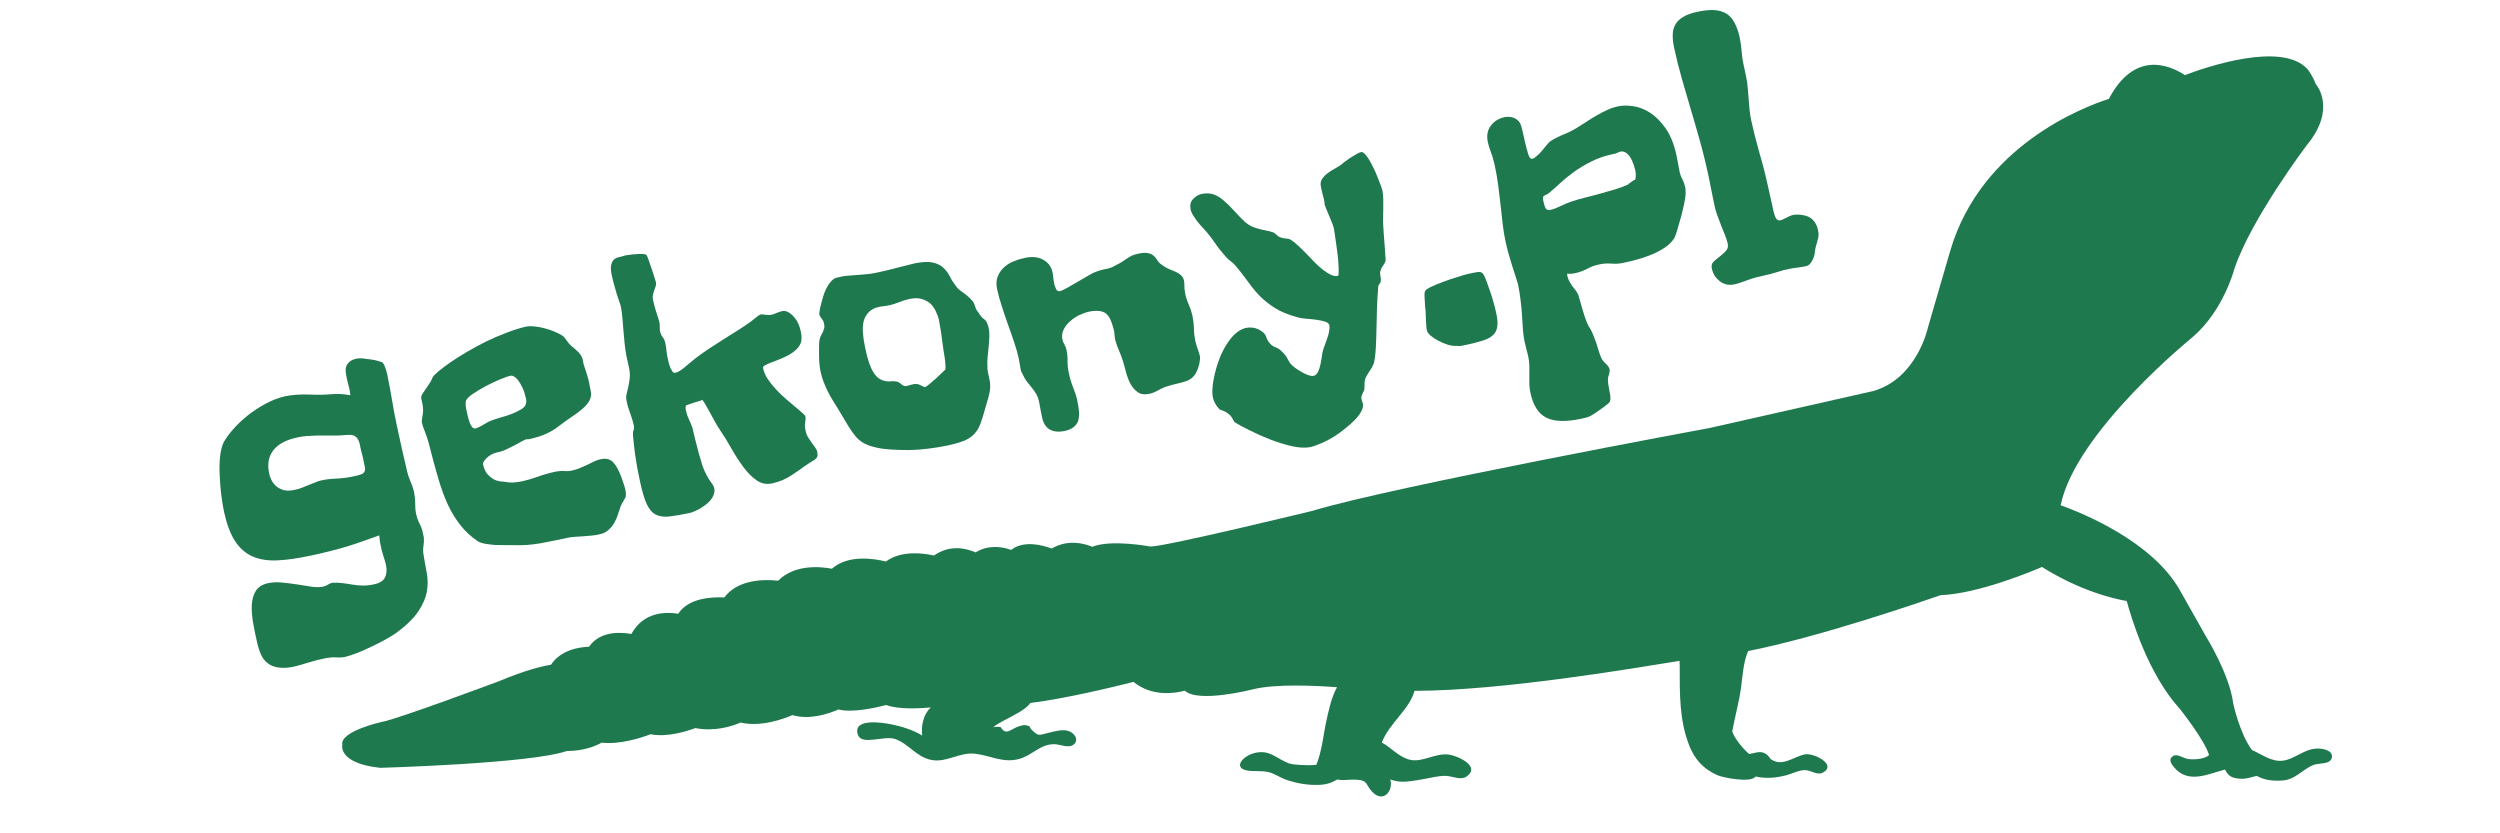<?xml version="1.0" encoding="UTF-8"?> <svg xmlns="http://www.w3.org/2000/svg" xmlns:xlink="http://www.w3.org/1999/xlink" width="300" zoomAndPan="magnify" viewBox="0 0 224.88 75" height="100" preserveAspectRatio="xMidYMid meet" version="1.0"><defs><g></g><clipPath id="dc26544d7d"><path d="M 149 0.02 L 165 0.02 L 165 26 L 149 26 Z M 149 0.02 " clip-rule="nonzero"></path></clipPath><clipPath id="b797e1872d"><path d="M 30.27 5 L 210 5 L 210 72 L 30.27 72 Z M 30.27 5 " clip-rule="nonzero"></path></clipPath></defs><g fill="#1f794e" fill-opacity="1"><g transform="translate(21.43, 54.714)"><g><path d="M 16.656 -6.328 C 16.676 -6.098 16.664 -5.852 16.625 -5.594 C 16.582 -5.332 16.582 -5.07 16.625 -4.812 C 16.719 -4.238 16.816 -3.676 16.922 -3.125 C 17.023 -2.57 17.023 -2.008 16.922 -1.438 C 16.816 -0.875 16.562 -0.289 16.156 0.312 C 15.758 0.914 15.098 1.562 14.172 2.25 C 13.898 2.438 13.566 2.641 13.172 2.859 C 12.773 3.078 12.363 3.285 11.938 3.484 C 11.52 3.691 11.098 3.879 10.672 4.047 C 10.254 4.211 9.867 4.336 9.516 4.422 C 9.285 4.461 9.023 4.473 8.734 4.453 C 8.441 4.43 8.098 4.461 7.703 4.547 C 7.242 4.641 6.773 4.758 6.297 4.906 C 5.816 5.062 5.352 5.191 4.906 5.297 C 4.383 5.398 3.93 5.422 3.547 5.359 C 3.172 5.305 2.852 5.176 2.594 4.969 C 2.332 4.77 2.129 4.5 1.984 4.156 C 1.836 3.82 1.719 3.438 1.625 3 C 1.5 2.445 1.383 1.879 1.281 1.297 C 1.188 0.723 1.148 0.195 1.172 -0.281 C 1.203 -0.77 1.32 -1.188 1.531 -1.531 C 1.75 -1.883 2.125 -2.117 2.656 -2.234 C 3.039 -2.316 3.461 -2.332 3.922 -2.281 C 4.391 -2.238 4.848 -2.18 5.297 -2.109 C 5.754 -2.035 6.18 -1.969 6.578 -1.906 C 6.973 -1.852 7.312 -1.859 7.594 -1.922 C 7.75 -1.953 7.891 -2.008 8.016 -2.094 C 8.141 -2.176 8.273 -2.234 8.422 -2.266 C 8.723 -2.285 9.016 -2.273 9.297 -2.234 C 9.586 -2.203 9.879 -2.16 10.172 -2.109 C 10.473 -2.055 10.785 -2.023 11.109 -2.016 C 11.43 -2.004 11.785 -2.039 12.172 -2.125 C 12.672 -2.227 13 -2.43 13.156 -2.734 C 13.312 -3.047 13.344 -3.422 13.25 -3.859 C 13.188 -4.129 13.102 -4.414 13 -4.719 C 12.906 -5.02 12.82 -5.352 12.75 -5.719 C 12.719 -5.852 12.695 -5.984 12.688 -6.109 C 12.676 -6.234 12.66 -6.375 12.641 -6.531 C 12.234 -6.383 11.797 -6.227 11.328 -6.062 C 10.867 -5.895 10.375 -5.727 9.844 -5.562 C 9.32 -5.406 8.773 -5.254 8.203 -5.109 C 7.629 -4.961 7.066 -4.832 6.516 -4.719 C 5.359 -4.469 4.348 -4.32 3.484 -4.281 C 2.617 -4.238 1.863 -4.359 1.219 -4.641 C 0.582 -4.93 0.062 -5.395 -0.344 -6.031 C -0.758 -6.664 -1.086 -7.539 -1.328 -8.656 C -1.422 -9.102 -1.504 -9.613 -1.578 -10.188 C -1.648 -10.77 -1.695 -11.352 -1.719 -11.938 C -1.75 -12.52 -1.738 -13.066 -1.688 -13.578 C -1.633 -14.086 -1.535 -14.508 -1.391 -14.844 C -1.211 -15.188 -0.938 -15.578 -0.562 -16.016 C -0.188 -16.453 0.25 -16.875 0.75 -17.281 C 1.258 -17.688 1.812 -18.051 2.406 -18.375 C 3 -18.695 3.602 -18.926 4.219 -19.062 C 4.539 -19.125 4.875 -19.164 5.219 -19.188 C 5.57 -19.219 5.977 -19.223 6.438 -19.203 C 7.094 -19.172 7.711 -19.18 8.297 -19.234 C 8.879 -19.285 9.461 -19.254 10.047 -19.141 C 10.023 -19.242 10.008 -19.336 10 -19.422 C 10 -19.516 9.984 -19.613 9.953 -19.719 C 9.922 -19.863 9.883 -20.008 9.844 -20.156 C 9.801 -20.301 9.766 -20.445 9.734 -20.594 C 9.68 -20.832 9.645 -21.051 9.625 -21.25 C 9.602 -21.445 9.625 -21.625 9.688 -21.781 C 9.758 -21.938 9.863 -22.07 10 -22.188 C 10.145 -22.301 10.352 -22.383 10.625 -22.438 C 10.758 -22.469 10.945 -22.473 11.188 -22.453 C 11.426 -22.43 11.664 -22.398 11.906 -22.359 C 12.156 -22.328 12.375 -22.281 12.562 -22.219 C 12.758 -22.164 12.875 -22.129 12.906 -22.109 C 13.008 -22.023 13.094 -21.891 13.156 -21.703 C 13.227 -21.523 13.289 -21.32 13.344 -21.094 C 13.52 -20.25 13.672 -19.441 13.797 -18.672 C 13.922 -17.91 14.066 -17.145 14.234 -16.375 C 14.379 -15.688 14.523 -15.016 14.672 -14.359 C 14.828 -13.703 14.977 -13.051 15.125 -12.406 C 15.195 -12.07 15.301 -11.742 15.438 -11.422 C 15.582 -11.109 15.691 -10.789 15.766 -10.469 C 15.836 -10.133 15.875 -9.789 15.875 -9.438 C 15.875 -9.082 15.898 -8.77 15.953 -8.5 C 16.023 -8.164 16.133 -7.852 16.281 -7.562 C 16.438 -7.27 16.539 -6.953 16.594 -6.609 Z M 10.875 -14.797 C 10.801 -15.066 10.703 -15.254 10.578 -15.359 C 10.461 -15.473 10.328 -15.539 10.172 -15.562 C 10.023 -15.582 9.844 -15.582 9.625 -15.562 C 9.406 -15.539 9.148 -15.523 8.859 -15.516 C 8.586 -15.516 8.289 -15.516 7.969 -15.516 C 7.656 -15.523 7.336 -15.523 7.016 -15.516 C 6.703 -15.504 6.395 -15.488 6.094 -15.469 C 5.801 -15.445 5.523 -15.406 5.266 -15.344 C 4.266 -15.133 3.547 -14.75 3.109 -14.188 C 2.68 -13.633 2.555 -12.941 2.734 -12.109 C 2.766 -11.93 2.832 -11.734 2.938 -11.516 C 3.039 -11.305 3.18 -11.125 3.359 -10.969 C 3.535 -10.812 3.758 -10.691 4.031 -10.609 C 4.312 -10.535 4.641 -10.539 5.016 -10.625 C 5.223 -10.664 5.441 -10.727 5.672 -10.812 C 5.898 -10.906 6.117 -10.992 6.328 -11.078 C 6.547 -11.16 6.742 -11.238 6.922 -11.312 C 7.109 -11.395 7.266 -11.445 7.391 -11.469 C 7.785 -11.562 8.238 -11.617 8.75 -11.641 C 9.258 -11.66 9.738 -11.719 10.188 -11.812 C 10.562 -11.883 10.832 -11.953 11 -12.016 C 11.176 -12.086 11.285 -12.18 11.328 -12.297 C 11.379 -12.41 11.379 -12.566 11.328 -12.766 C 11.285 -12.973 11.227 -13.25 11.156 -13.594 C 11.094 -13.875 11.031 -14.125 10.969 -14.344 C 10.914 -14.57 10.883 -14.723 10.875 -14.797 Z M 10.875 -14.797 "></path></g></g></g><g fill="#1f794e" fill-opacity="1"><g transform="translate(39.912, 50.751)"><g><path d="M 15.938 -7.844 C 16.008 -7.613 16.082 -7.398 16.156 -7.203 C 16.227 -7.016 16.281 -6.836 16.312 -6.672 C 16.352 -6.484 16.367 -6.336 16.359 -6.234 C 16.359 -6.129 16.344 -6.039 16.312 -5.969 C 16.281 -5.895 16.227 -5.801 16.156 -5.688 C 16.082 -5.582 16 -5.43 15.906 -5.234 C 15.82 -4.992 15.734 -4.734 15.641 -4.453 C 15.555 -4.18 15.445 -3.926 15.312 -3.688 C 15.176 -3.457 15 -3.242 14.781 -3.047 C 14.562 -2.848 14.285 -2.719 13.953 -2.656 C 13.734 -2.602 13.5 -2.566 13.25 -2.547 C 13.008 -2.523 12.766 -2.504 12.516 -2.484 C 12.266 -2.473 12.02 -2.457 11.781 -2.438 C 11.551 -2.426 11.344 -2.398 11.156 -2.359 C 10.344 -2.18 9.52 -2.016 8.688 -1.859 C 7.852 -1.711 7.051 -1.656 6.281 -1.688 C 6.008 -1.695 5.734 -1.695 5.453 -1.688 C 5.172 -1.688 4.891 -1.691 4.609 -1.703 C 4.328 -1.723 4.051 -1.754 3.781 -1.797 C 3.508 -1.836 3.27 -1.91 3.062 -2.016 C 2.457 -2.422 1.941 -2.891 1.516 -3.422 C 1.086 -3.953 0.703 -4.57 0.359 -5.281 C 0.023 -6 -0.27 -6.805 -0.531 -7.703 C -0.801 -8.609 -1.078 -9.629 -1.359 -10.766 C -1.461 -11.16 -1.582 -11.531 -1.719 -11.875 C -1.863 -12.227 -1.957 -12.504 -2 -12.703 C -2.02 -12.805 -2.008 -12.969 -1.969 -13.188 C -1.926 -13.406 -1.898 -13.602 -1.891 -13.781 C -1.891 -14.051 -1.922 -14.312 -1.984 -14.562 C -2.055 -14.82 -2.082 -14.977 -2.062 -15.031 C -2.051 -15.125 -2 -15.238 -1.906 -15.375 C -1.812 -15.52 -1.711 -15.664 -1.609 -15.812 C -1.504 -15.969 -1.395 -16.129 -1.281 -16.297 C -1.176 -16.473 -1.098 -16.629 -1.047 -16.766 C -0.984 -16.898 -0.805 -17.086 -0.516 -17.328 C -0.223 -17.566 0.133 -17.836 0.562 -18.141 C 1 -18.441 1.492 -18.754 2.047 -19.078 C 2.609 -19.41 3.188 -19.723 3.781 -20.016 C 4.375 -20.305 4.977 -20.566 5.594 -20.797 C 6.207 -21.035 6.781 -21.219 7.312 -21.344 C 7.539 -21.395 7.801 -21.406 8.094 -21.375 C 8.383 -21.352 8.68 -21.301 8.984 -21.219 C 9.297 -21.145 9.598 -21.047 9.891 -20.922 C 10.18 -20.805 10.43 -20.68 10.641 -20.547 C 10.754 -20.473 10.875 -20.336 11 -20.141 C 11.133 -19.941 11.27 -19.781 11.406 -19.656 C 11.738 -19.383 11.973 -19.176 12.109 -19.031 C 12.242 -18.883 12.336 -18.75 12.391 -18.625 C 12.453 -18.508 12.488 -18.375 12.5 -18.219 C 12.52 -18.062 12.586 -17.828 12.703 -17.516 C 12.773 -17.273 12.836 -17.078 12.891 -16.922 C 12.941 -16.766 12.984 -16.613 13.016 -16.469 C 13.047 -16.32 13.07 -16.188 13.094 -16.062 C 13.125 -15.938 13.156 -15.785 13.188 -15.609 C 13.258 -15.273 13.227 -14.984 13.094 -14.734 C 12.969 -14.484 12.77 -14.238 12.5 -14 C 12.227 -13.758 11.895 -13.508 11.5 -13.25 C 11.113 -12.988 10.695 -12.688 10.25 -12.344 C 9.883 -12.062 9.473 -11.828 9.016 -11.641 C 8.566 -11.461 8.141 -11.332 7.734 -11.25 C 7.68 -11.238 7.633 -11.227 7.594 -11.219 C 7.562 -11.219 7.516 -11.219 7.453 -11.219 C 7.367 -11.219 7.234 -11.164 7.047 -11.062 C 6.859 -10.957 6.641 -10.836 6.391 -10.703 C 6.148 -10.578 5.891 -10.445 5.609 -10.312 C 5.328 -10.176 5.039 -10.082 4.75 -10.031 C 4.57 -9.988 4.406 -9.926 4.25 -9.844 C 4.094 -9.758 3.953 -9.656 3.828 -9.531 C 3.711 -9.414 3.625 -9.305 3.562 -9.203 C 3.508 -9.109 3.488 -9.031 3.5 -8.969 C 3.594 -8.551 3.738 -8.238 3.938 -8.031 C 4.145 -7.82 4.344 -7.672 4.531 -7.578 C 4.789 -7.461 5.051 -7.406 5.312 -7.406 C 5.645 -7.344 5.945 -7.316 6.219 -7.328 C 6.5 -7.348 6.773 -7.383 7.047 -7.438 C 7.492 -7.539 7.953 -7.676 8.422 -7.844 C 8.891 -8.02 9.441 -8.176 10.078 -8.312 C 10.359 -8.363 10.609 -8.379 10.828 -8.359 C 11.055 -8.336 11.285 -8.352 11.516 -8.406 C 11.766 -8.457 12.008 -8.535 12.25 -8.641 C 12.488 -8.742 12.711 -8.844 12.922 -8.938 C 13.129 -9.039 13.332 -9.141 13.531 -9.234 C 13.727 -9.328 13.914 -9.391 14.094 -9.422 C 14.551 -9.523 14.914 -9.441 15.188 -9.172 C 15.457 -8.898 15.707 -8.457 15.938 -7.844 Z M 7.375 -14.484 C 7.395 -14.547 7.398 -14.613 7.391 -14.688 C 7.391 -14.77 7.379 -14.844 7.359 -14.906 C 7.285 -15.258 7.188 -15.566 7.062 -15.828 C 6.945 -16.086 6.82 -16.305 6.688 -16.484 C 6.562 -16.66 6.43 -16.785 6.297 -16.859 C 6.172 -16.93 6.07 -16.957 6 -16.938 C 5.77 -16.895 5.438 -16.781 5 -16.594 C 4.57 -16.414 4.145 -16.211 3.719 -15.984 C 3.289 -15.754 2.91 -15.523 2.578 -15.297 C 2.242 -15.066 2.047 -14.875 1.984 -14.719 C 1.941 -14.613 1.926 -14.469 1.938 -14.281 C 1.957 -14.094 1.992 -13.883 2.047 -13.656 C 2.148 -13.156 2.266 -12.773 2.391 -12.516 C 2.516 -12.266 2.656 -12.156 2.812 -12.188 C 2.926 -12.219 3.047 -12.266 3.172 -12.328 C 3.297 -12.391 3.41 -12.453 3.516 -12.516 C 3.629 -12.586 3.734 -12.648 3.828 -12.703 C 3.922 -12.754 4 -12.797 4.062 -12.828 C 4.301 -12.93 4.602 -13.035 4.969 -13.141 C 5.344 -13.242 5.703 -13.359 6.047 -13.484 C 6.398 -13.617 6.703 -13.766 6.953 -13.922 C 7.211 -14.078 7.352 -14.266 7.375 -14.484 Z M 7.375 -14.484 "></path></g></g></g><g fill="#1f794e" fill-opacity="1"><g transform="translate(57.268, 47.031)"><g><path d="M 14.766 -16.234 C 14.68 -15.984 14.539 -15.766 14.344 -15.578 C 14.145 -15.391 13.914 -15.223 13.656 -15.078 C 13.395 -14.941 13.125 -14.816 12.844 -14.703 C 12.562 -14.598 12.305 -14.5 12.078 -14.406 C 11.859 -14.32 11.676 -14.238 11.531 -14.156 C 11.395 -14.082 11.332 -14.004 11.344 -13.922 C 11.414 -13.578 11.555 -13.242 11.766 -12.922 C 11.984 -12.598 12.234 -12.285 12.516 -11.984 C 12.797 -11.68 13.086 -11.398 13.391 -11.141 C 13.691 -10.879 13.973 -10.641 14.234 -10.422 C 14.492 -10.211 14.707 -10.031 14.875 -9.875 C 15.051 -9.727 15.145 -9.617 15.156 -9.547 C 15.176 -9.461 15.18 -9.383 15.172 -9.312 C 15.172 -9.25 15.16 -9.164 15.141 -9.062 C 15.129 -8.957 15.117 -8.844 15.109 -8.719 C 15.109 -8.602 15.129 -8.461 15.172 -8.297 C 15.211 -8.066 15.285 -7.863 15.391 -7.688 C 15.504 -7.508 15.613 -7.344 15.719 -7.188 C 15.832 -7.039 15.938 -6.898 16.031 -6.766 C 16.133 -6.629 16.203 -6.484 16.234 -6.328 C 16.266 -6.148 16.258 -6.016 16.219 -5.922 C 16.188 -5.828 16.117 -5.742 16.016 -5.672 C 15.91 -5.598 15.785 -5.52 15.641 -5.438 C 15.504 -5.352 15.344 -5.25 15.156 -5.125 C 15.008 -5.02 14.82 -4.883 14.594 -4.719 C 14.375 -4.562 14.133 -4.398 13.875 -4.234 C 13.613 -4.066 13.336 -3.922 13.047 -3.797 C 12.754 -3.68 12.469 -3.594 12.188 -3.531 C 11.676 -3.414 11.211 -3.5 10.797 -3.781 C 10.379 -4.062 9.984 -4.453 9.609 -4.953 C 9.234 -5.453 8.875 -6.004 8.531 -6.609 C 8.188 -7.223 7.828 -7.805 7.453 -8.359 C 7.328 -8.547 7.18 -8.785 7.016 -9.078 C 6.859 -9.367 6.703 -9.656 6.547 -9.938 C 6.398 -10.219 6.258 -10.469 6.125 -10.688 C 6 -10.906 5.906 -11.031 5.844 -11.062 C 5.883 -11.039 5.828 -11.004 5.672 -10.953 C 5.523 -10.91 5.363 -10.863 5.188 -10.812 C 5.008 -10.758 4.844 -10.703 4.688 -10.641 C 4.531 -10.586 4.441 -10.555 4.422 -10.547 C 4.391 -10.492 4.375 -10.426 4.375 -10.344 C 4.375 -10.258 4.383 -10.172 4.406 -10.078 C 4.438 -9.941 4.477 -9.797 4.531 -9.641 C 4.594 -9.484 4.656 -9.332 4.719 -9.188 C 4.781 -9.051 4.836 -8.922 4.891 -8.797 C 4.941 -8.68 4.973 -8.598 4.984 -8.547 C 5.078 -8.16 5.172 -7.77 5.266 -7.375 C 5.359 -6.988 5.457 -6.609 5.562 -6.234 C 5.664 -5.867 5.77 -5.516 5.875 -5.172 C 5.988 -4.836 6.113 -4.547 6.25 -4.297 C 6.352 -4.078 6.488 -3.859 6.656 -3.641 C 6.82 -3.43 6.926 -3.234 6.969 -3.047 C 7 -2.766 6.938 -2.5 6.781 -2.25 C 6.633 -2.008 6.438 -1.797 6.188 -1.609 C 5.945 -1.422 5.691 -1.258 5.422 -1.125 C 5.148 -0.988 4.914 -0.898 4.719 -0.859 C 3.988 -0.703 3.383 -0.598 2.906 -0.547 C 2.426 -0.492 2.02 -0.551 1.688 -0.719 C 1.363 -0.883 1.094 -1.203 0.875 -1.672 C 0.656 -2.148 0.453 -2.836 0.266 -3.734 C 0.18 -4.117 0.102 -4.504 0.031 -4.891 C -0.039 -5.285 -0.102 -5.664 -0.156 -6.031 C -0.207 -6.406 -0.25 -6.742 -0.281 -7.047 C -0.312 -7.359 -0.336 -7.625 -0.359 -7.844 C -0.379 -8.039 -0.363 -8.191 -0.312 -8.297 C -0.258 -8.41 -0.25 -8.555 -0.281 -8.734 C -0.363 -9.098 -0.473 -9.461 -0.609 -9.828 C -0.754 -10.191 -0.859 -10.547 -0.922 -10.891 C -0.984 -11.141 -0.988 -11.363 -0.938 -11.562 C -0.883 -11.77 -0.832 -11.988 -0.781 -12.219 C -0.727 -12.445 -0.688 -12.703 -0.656 -12.984 C -0.625 -13.266 -0.645 -13.586 -0.719 -13.953 L -0.938 -14.938 C -1.008 -15.301 -1.066 -15.68 -1.109 -16.078 C -1.148 -16.484 -1.188 -16.883 -1.219 -17.281 C -1.258 -17.688 -1.289 -18.07 -1.312 -18.438 C -1.344 -18.801 -1.391 -19.133 -1.453 -19.438 C -1.473 -19.539 -1.52 -19.691 -1.594 -19.891 C -1.664 -20.098 -1.742 -20.332 -1.828 -20.594 C -1.91 -20.852 -1.988 -21.129 -2.062 -21.422 C -2.145 -21.711 -2.211 -21.984 -2.266 -22.234 C -2.359 -22.672 -2.375 -23 -2.312 -23.219 C -2.258 -23.445 -2.164 -23.609 -2.031 -23.703 C -1.895 -23.805 -1.734 -23.875 -1.547 -23.906 C -1.359 -23.945 -1.191 -23.992 -1.047 -24.047 C -0.984 -24.055 -0.863 -24.07 -0.688 -24.094 C -0.508 -24.125 -0.316 -24.145 -0.109 -24.156 C 0.086 -24.176 0.273 -24.18 0.453 -24.172 C 0.641 -24.172 0.773 -24.141 0.859 -24.078 C 0.898 -24.023 0.961 -23.879 1.047 -23.641 C 1.129 -23.41 1.219 -23.148 1.312 -22.859 C 1.414 -22.578 1.504 -22.305 1.578 -22.047 C 1.648 -21.797 1.695 -21.641 1.719 -21.578 C 1.727 -21.473 1.711 -21.359 1.672 -21.234 C 1.629 -21.117 1.586 -21.004 1.547 -20.891 C 1.504 -20.773 1.469 -20.641 1.438 -20.484 C 1.406 -20.328 1.41 -20.16 1.453 -19.984 C 1.516 -19.703 1.598 -19.391 1.703 -19.047 C 1.816 -18.711 1.922 -18.379 2.016 -18.047 C 2.047 -17.91 2.055 -17.766 2.047 -17.609 C 2.047 -17.461 2.055 -17.328 2.078 -17.203 C 2.129 -16.992 2.207 -16.82 2.312 -16.688 C 2.426 -16.551 2.504 -16.379 2.547 -16.172 C 2.609 -15.898 2.645 -15.66 2.656 -15.453 C 2.676 -15.254 2.707 -15.055 2.75 -14.859 C 2.781 -14.703 2.816 -14.535 2.859 -14.359 C 2.91 -14.191 2.961 -14.039 3.016 -13.906 C 3.078 -13.781 3.141 -13.672 3.203 -13.578 C 3.273 -13.492 3.359 -13.461 3.453 -13.484 C 3.598 -13.516 3.75 -13.582 3.906 -13.688 C 4.062 -13.789 4.219 -13.91 4.375 -14.047 C 4.539 -14.18 4.703 -14.316 4.859 -14.453 C 5.023 -14.586 5.164 -14.703 5.281 -14.797 C 5.719 -15.129 6.129 -15.422 6.516 -15.672 C 6.898 -15.922 7.281 -16.164 7.656 -16.406 C 8.039 -16.656 8.438 -16.906 8.844 -17.156 C 9.25 -17.406 9.691 -17.695 10.172 -18.031 C 10.348 -18.164 10.52 -18.301 10.688 -18.438 C 10.852 -18.582 10.988 -18.676 11.094 -18.719 C 11.219 -18.75 11.375 -18.742 11.562 -18.703 C 11.758 -18.672 11.941 -18.672 12.109 -18.703 C 12.266 -18.742 12.426 -18.801 12.594 -18.875 C 12.77 -18.945 12.926 -19 13.062 -19.031 C 13.25 -19.07 13.43 -19.039 13.609 -18.938 C 13.785 -18.844 13.953 -18.707 14.109 -18.531 C 14.273 -18.352 14.41 -18.145 14.516 -17.906 C 14.617 -17.676 14.691 -17.453 14.734 -17.234 C 14.828 -16.836 14.836 -16.504 14.766 -16.234 Z M 14.766 -16.234 "></path></g></g></g><g fill="#1f794e" fill-opacity="1"><g transform="translate(75.169, 43.193)"><g><path d="M 13.609 -14.109 C 13.629 -14.047 13.648 -13.988 13.672 -13.938 C 13.703 -13.883 13.723 -13.82 13.734 -13.75 C 13.797 -13.477 13.82 -13.191 13.812 -12.891 C 13.801 -12.598 13.781 -12.301 13.75 -12 C 13.719 -11.695 13.688 -11.391 13.656 -11.078 C 13.625 -10.766 13.617 -10.461 13.641 -10.172 C 13.629 -10.047 13.641 -9.91 13.672 -9.766 C 13.703 -9.617 13.734 -9.469 13.766 -9.312 C 13.805 -9.156 13.836 -9.004 13.859 -8.859 C 13.879 -8.711 13.891 -8.586 13.891 -8.484 C 13.891 -8.18 13.836 -7.836 13.734 -7.453 C 13.629 -7.066 13.523 -6.707 13.422 -6.375 C 13.285 -5.863 13.148 -5.43 13.016 -5.078 C 12.891 -4.723 12.711 -4.422 12.484 -4.172 C 12.266 -3.922 11.969 -3.711 11.594 -3.547 C 11.219 -3.391 10.695 -3.238 10.031 -3.094 C 9.469 -2.977 8.891 -2.883 8.297 -2.812 C 7.711 -2.738 7.133 -2.695 6.562 -2.688 C 6 -2.688 5.469 -2.703 4.969 -2.734 C 4.469 -2.766 4.035 -2.82 3.672 -2.906 C 3.242 -3 2.883 -3.117 2.594 -3.266 C 2.312 -3.41 2.055 -3.609 1.828 -3.859 C 1.609 -4.109 1.379 -4.426 1.141 -4.812 C 0.91 -5.195 0.625 -5.676 0.281 -6.25 C 0.102 -6.551 -0.07 -6.836 -0.25 -7.109 C -0.426 -7.391 -0.586 -7.676 -0.734 -7.969 C -0.879 -8.27 -1.008 -8.57 -1.125 -8.875 C -1.238 -9.176 -1.328 -9.488 -1.391 -9.812 C -1.43 -10.008 -1.461 -10.234 -1.484 -10.484 C -1.504 -10.742 -1.516 -11.004 -1.516 -11.266 C -1.523 -11.535 -1.523 -11.789 -1.516 -12.031 C -1.516 -12.27 -1.5 -12.469 -1.469 -12.625 C -1.438 -12.781 -1.391 -12.91 -1.328 -13.016 C -1.266 -13.129 -1.207 -13.238 -1.156 -13.344 C -1.113 -13.457 -1.078 -13.566 -1.047 -13.672 C -1.023 -13.773 -1.031 -13.898 -1.062 -14.047 C -1.082 -14.148 -1.109 -14.238 -1.141 -14.312 C -1.18 -14.383 -1.223 -14.445 -1.266 -14.5 C -1.316 -14.562 -1.363 -14.629 -1.406 -14.703 C -1.457 -14.773 -1.488 -14.859 -1.5 -14.953 C -1.5 -14.941 -1.488 -15.008 -1.469 -15.156 C -1.457 -15.312 -1.422 -15.5 -1.359 -15.719 C -1.305 -15.945 -1.238 -16.195 -1.156 -16.469 C -1.082 -16.738 -0.984 -16.992 -0.859 -17.234 C -0.742 -17.473 -0.602 -17.68 -0.438 -17.859 C -0.281 -18.047 -0.109 -18.16 0.078 -18.203 L 0.641 -18.328 C 0.797 -18.359 0.992 -18.379 1.234 -18.391 C 1.484 -18.41 1.75 -18.43 2.031 -18.453 C 2.32 -18.473 2.629 -18.5 2.953 -18.531 C 3.273 -18.57 3.586 -18.629 3.891 -18.703 C 4.43 -18.816 4.969 -18.945 5.5 -19.094 C 6.039 -19.238 6.562 -19.367 7.062 -19.484 C 7.77 -19.629 8.328 -19.656 8.734 -19.562 C 9.141 -19.469 9.457 -19.305 9.688 -19.078 C 9.926 -18.859 10.117 -18.598 10.266 -18.297 C 10.41 -18.004 10.582 -17.734 10.781 -17.484 C 10.914 -17.273 11.125 -17.078 11.406 -16.891 C 11.695 -16.703 11.973 -16.461 12.234 -16.172 C 12.367 -16.035 12.469 -15.848 12.531 -15.609 C 12.602 -15.379 12.711 -15.188 12.859 -15.031 C 12.992 -14.789 13.141 -14.613 13.297 -14.5 C 13.453 -14.395 13.555 -14.266 13.609 -14.109 Z M 9.594 -12.328 C 9.57 -12.555 9.531 -12.867 9.469 -13.266 C 9.406 -13.672 9.336 -14.066 9.266 -14.453 C 9.223 -14.629 9.145 -14.844 9.031 -15.094 C 8.926 -15.352 8.773 -15.586 8.578 -15.797 C 8.379 -16.004 8.113 -16.16 7.781 -16.266 C 7.457 -16.379 7.062 -16.383 6.594 -16.281 C 6.301 -16.219 6.004 -16.125 5.703 -16 C 5.398 -15.875 5.102 -15.781 4.812 -15.719 C 4.664 -15.688 4.516 -15.66 4.359 -15.641 C 4.211 -15.629 4.062 -15.609 3.906 -15.578 C 3.5 -15.492 3.18 -15.332 2.953 -15.094 C 2.734 -14.863 2.582 -14.594 2.5 -14.281 C 2.426 -13.969 2.406 -13.609 2.438 -13.203 C 2.469 -12.797 2.531 -12.379 2.625 -11.953 C 2.738 -11.379 2.859 -10.91 2.984 -10.547 C 3.109 -10.191 3.242 -9.898 3.391 -9.672 C 3.535 -9.441 3.691 -9.266 3.859 -9.141 C 4.035 -9.023 4.238 -8.941 4.469 -8.891 C 4.688 -8.859 4.852 -8.852 4.969 -8.875 C 5.082 -8.895 5.234 -8.891 5.422 -8.859 C 5.535 -8.848 5.625 -8.816 5.688 -8.766 C 5.758 -8.723 5.828 -8.672 5.891 -8.609 C 5.961 -8.555 6.035 -8.508 6.109 -8.469 C 6.191 -8.438 6.281 -8.43 6.375 -8.453 C 6.445 -8.473 6.535 -8.5 6.641 -8.531 C 6.742 -8.562 6.848 -8.586 6.953 -8.609 C 7.086 -8.641 7.211 -8.645 7.328 -8.625 C 7.441 -8.602 7.547 -8.566 7.641 -8.516 C 7.734 -8.473 7.812 -8.43 7.875 -8.391 C 7.945 -8.359 8.02 -8.352 8.094 -8.375 C 8.133 -8.395 8.242 -8.477 8.422 -8.625 C 8.598 -8.77 8.789 -8.938 9 -9.125 C 9.207 -9.32 9.395 -9.5 9.562 -9.656 C 9.727 -9.812 9.82 -9.898 9.844 -9.922 C 9.875 -10.023 9.879 -10.18 9.859 -10.391 C 9.848 -10.609 9.82 -10.836 9.781 -11.078 C 9.75 -11.316 9.711 -11.547 9.672 -11.766 C 9.641 -11.992 9.613 -12.18 9.594 -12.328 Z M 9.594 -12.328 "></path></g></g></g><g fill="#1f794e" fill-opacity="1"><g transform="translate(91.661, 39.658)"><g><path d="M 15.594 -11.266 C 15.676 -10.867 15.723 -10.469 15.734 -10.062 C 15.742 -9.664 15.789 -9.281 15.875 -8.906 C 15.926 -8.676 15.992 -8.453 16.078 -8.234 C 16.16 -8.016 16.227 -7.789 16.281 -7.562 C 16.289 -7.508 16.285 -7.398 16.266 -7.234 C 16.254 -7.078 16.219 -6.895 16.156 -6.688 C 16.102 -6.477 16.016 -6.266 15.891 -6.047 C 15.766 -5.836 15.609 -5.672 15.422 -5.547 C 15.285 -5.453 15.129 -5.379 14.953 -5.328 C 14.785 -5.273 14.598 -5.223 14.391 -5.172 C 14.18 -5.117 13.969 -5.066 13.75 -5.016 C 13.539 -4.961 13.332 -4.898 13.125 -4.828 C 12.844 -4.703 12.598 -4.582 12.391 -4.469 C 12.191 -4.352 11.973 -4.27 11.734 -4.219 C 11.316 -4.125 10.973 -4.164 10.703 -4.344 C 10.43 -4.531 10.207 -4.781 10.031 -5.094 C 9.863 -5.414 9.727 -5.766 9.625 -6.141 C 9.531 -6.516 9.438 -6.852 9.344 -7.156 C 9.219 -7.539 9.094 -7.875 8.969 -8.156 C 8.844 -8.445 8.742 -8.723 8.672 -8.984 C 8.629 -9.148 8.602 -9.305 8.594 -9.453 C 8.582 -9.598 8.566 -9.738 8.547 -9.875 C 8.473 -10.176 8.391 -10.453 8.297 -10.703 C 8.203 -10.961 8.078 -11.176 7.922 -11.344 C 7.773 -11.508 7.566 -11.613 7.297 -11.656 C 7.023 -11.707 6.691 -11.691 6.297 -11.609 C 6.004 -11.547 5.707 -11.441 5.406 -11.297 C 5.102 -11.148 4.828 -10.961 4.578 -10.734 C 4.328 -10.516 4.133 -10.266 4 -9.984 C 3.863 -9.703 3.832 -9.395 3.906 -9.062 C 3.938 -8.938 3.992 -8.801 4.078 -8.656 C 4.16 -8.52 4.223 -8.352 4.266 -8.156 C 4.336 -7.832 4.367 -7.488 4.359 -7.125 C 4.359 -6.758 4.395 -6.422 4.469 -6.109 C 4.57 -5.609 4.707 -5.156 4.875 -4.75 C 5.039 -4.344 5.156 -3.984 5.219 -3.672 C 5.312 -3.266 5.367 -2.906 5.391 -2.594 C 5.41 -2.281 5.383 -2.008 5.312 -1.781 C 5.238 -1.562 5.102 -1.375 4.906 -1.219 C 4.707 -1.062 4.441 -0.945 4.109 -0.875 C 3.566 -0.758 3.117 -0.801 2.766 -1 C 2.41 -1.195 2.176 -1.566 2.062 -2.109 C 2.02 -2.297 1.977 -2.5 1.938 -2.719 C 1.906 -2.945 1.863 -3.18 1.812 -3.422 C 1.75 -3.734 1.66 -3.988 1.547 -4.188 C 1.43 -4.383 1.301 -4.57 1.156 -4.75 C 1.02 -4.926 0.867 -5.113 0.703 -5.312 C 0.547 -5.52 0.391 -5.797 0.234 -6.141 C 0.211 -6.16 0.195 -6.191 0.188 -6.234 C 0.176 -6.285 0.16 -6.344 0.141 -6.406 C 0.117 -6.539 0.094 -6.691 0.062 -6.859 C 0.039 -7.023 0.008 -7.195 -0.031 -7.375 C -0.133 -7.852 -0.273 -8.352 -0.453 -8.875 C -0.629 -9.406 -0.816 -9.941 -1.016 -10.484 C -1.211 -11.035 -1.395 -11.578 -1.562 -12.109 C -1.738 -12.641 -1.879 -13.148 -1.984 -13.641 C -2.078 -14.078 -2.055 -14.457 -1.922 -14.781 C -1.797 -15.102 -1.602 -15.379 -1.344 -15.609 C -1.094 -15.836 -0.797 -16.02 -0.453 -16.156 C -0.109 -16.289 0.223 -16.391 0.547 -16.453 C 1.18 -16.586 1.723 -16.531 2.172 -16.281 C 2.617 -16.031 2.895 -15.66 3 -15.172 C 3.039 -15.004 3.066 -14.828 3.078 -14.641 C 3.098 -14.453 3.129 -14.258 3.172 -14.062 C 3.203 -13.945 3.254 -13.805 3.328 -13.641 C 3.41 -13.484 3.516 -13.422 3.641 -13.453 C 3.773 -13.473 3.984 -13.562 4.266 -13.719 C 4.555 -13.883 4.863 -14.062 5.188 -14.25 C 5.508 -14.438 5.805 -14.609 6.078 -14.766 C 6.348 -14.922 6.531 -15.023 6.625 -15.078 C 7.051 -15.266 7.43 -15.383 7.766 -15.438 C 8.098 -15.488 8.395 -15.598 8.656 -15.766 C 8.914 -15.891 9.117 -16 9.266 -16.094 C 9.422 -16.195 9.566 -16.297 9.703 -16.391 C 9.836 -16.484 9.977 -16.566 10.125 -16.641 C 10.281 -16.711 10.477 -16.773 10.719 -16.828 C 11.113 -16.91 11.41 -16.926 11.609 -16.875 C 11.816 -16.832 11.984 -16.754 12.109 -16.641 C 12.242 -16.523 12.352 -16.391 12.438 -16.234 C 12.531 -16.078 12.664 -15.941 12.844 -15.828 C 13.062 -15.66 13.281 -15.531 13.5 -15.438 C 13.719 -15.352 13.922 -15.27 14.109 -15.188 C 14.297 -15.102 14.453 -15 14.578 -14.875 C 14.711 -14.758 14.801 -14.594 14.844 -14.375 C 14.875 -14.219 14.883 -14.047 14.875 -13.859 C 14.875 -13.672 14.898 -13.453 14.953 -13.203 C 15.016 -12.898 15.117 -12.582 15.266 -12.25 C 15.41 -11.926 15.52 -11.598 15.594 -11.266 Z M 15.594 -11.266 "></path></g></g></g><g fill="#1f794e" fill-opacity="1"><g transform="translate(109.809, 35.767)"><g><path d="M 14.625 -15.438 C 14.633 -15.258 14.648 -15.004 14.672 -14.672 C 14.703 -14.336 14.727 -14 14.75 -13.656 C 14.77 -13.312 14.789 -13.008 14.812 -12.75 C 14.844 -12.488 14.848 -12.344 14.828 -12.312 C 14.805 -12.176 14.727 -12.02 14.594 -11.844 C 14.469 -11.676 14.383 -11.484 14.344 -11.266 C 14.332 -11.16 14.344 -11.035 14.375 -10.891 C 14.414 -10.742 14.422 -10.602 14.391 -10.469 C 14.391 -10.375 14.352 -10.285 14.281 -10.203 C 14.207 -10.129 14.172 -10.039 14.172 -9.938 C 14.129 -9.414 14.094 -8.828 14.062 -8.172 C 14.039 -7.516 14.023 -6.867 14.016 -6.234 C 14.004 -5.609 13.984 -5.008 13.953 -4.438 C 13.922 -3.875 13.863 -3.426 13.781 -3.094 C 13.738 -2.969 13.68 -2.844 13.609 -2.719 C 13.547 -2.594 13.469 -2.469 13.375 -2.344 C 13.289 -2.219 13.207 -2.082 13.125 -1.938 C 13.039 -1.801 12.988 -1.664 12.969 -1.531 C 12.945 -1.457 12.938 -1.344 12.938 -1.188 C 12.945 -1.031 12.941 -0.875 12.922 -0.719 C 12.891 -0.613 12.852 -0.523 12.812 -0.453 C 12.781 -0.379 12.75 -0.312 12.719 -0.25 C 12.695 -0.188 12.676 -0.117 12.656 -0.047 C 12.645 0.016 12.648 0.094 12.672 0.188 C 12.691 0.258 12.711 0.328 12.734 0.391 C 12.754 0.453 12.773 0.516 12.797 0.578 C 12.828 0.766 12.781 0.984 12.656 1.234 C 12.531 1.484 12.344 1.738 12.094 2 C 11.844 2.258 11.551 2.52 11.219 2.781 C 10.895 3.051 10.551 3.301 10.188 3.531 C 9.82 3.758 9.453 3.953 9.078 4.109 C 8.711 4.273 8.379 4.395 8.078 4.469 C 7.617 4.562 7.062 4.535 6.406 4.391 C 5.758 4.242 5.102 4.039 4.438 3.781 C 3.77 3.52 3.148 3.242 2.578 2.953 C 2.004 2.672 1.57 2.438 1.281 2.25 C 1.227 2.227 1.156 2.117 1.062 1.922 C 0.969 1.734 0.832 1.578 0.656 1.453 C 0.488 1.328 0.332 1.238 0.188 1.188 C 0.039 1.145 -0.066 1.098 -0.141 1.047 C -0.441 0.711 -0.629 0.375 -0.703 0.031 C -0.766 -0.227 -0.773 -0.555 -0.734 -0.953 C -0.703 -1.348 -0.629 -1.77 -0.516 -2.219 C -0.41 -2.664 -0.27 -3.109 -0.094 -3.547 C 0.082 -3.992 0.289 -4.406 0.531 -4.781 C 0.77 -5.164 1.035 -5.488 1.328 -5.75 C 1.617 -6.008 1.926 -6.176 2.25 -6.25 C 2.531 -6.312 2.812 -6.305 3.094 -6.234 C 3.375 -6.16 3.645 -6.004 3.906 -5.766 C 3.988 -5.68 4.062 -5.547 4.125 -5.359 C 4.188 -5.172 4.289 -5 4.438 -4.844 C 4.562 -4.695 4.734 -4.582 4.953 -4.5 C 5.172 -4.414 5.348 -4.297 5.484 -4.141 C 5.742 -3.91 5.93 -3.664 6.047 -3.406 C 6.172 -3.156 6.316 -2.961 6.484 -2.828 C 6.609 -2.723 6.754 -2.613 6.922 -2.5 C 7.098 -2.395 7.273 -2.289 7.453 -2.188 C 7.641 -2.094 7.816 -2.02 7.984 -1.969 C 8.148 -1.926 8.289 -1.922 8.406 -1.953 C 8.562 -2.016 8.68 -2.141 8.766 -2.328 C 8.859 -2.523 8.926 -2.738 8.969 -2.969 C 9.02 -3.195 9.062 -3.426 9.094 -3.656 C 9.125 -3.895 9.16 -4.094 9.203 -4.25 C 9.234 -4.352 9.285 -4.5 9.359 -4.688 C 9.43 -4.883 9.504 -5.094 9.578 -5.312 C 9.66 -5.531 9.719 -5.742 9.75 -5.953 C 9.789 -6.172 9.801 -6.348 9.781 -6.484 C 9.738 -6.641 9.613 -6.75 9.406 -6.812 C 9.195 -6.883 8.941 -6.941 8.641 -6.984 C 8.348 -7.023 8.039 -7.055 7.719 -7.078 C 7.395 -7.098 7.098 -7.148 6.828 -7.234 C 6.035 -7.453 5.383 -7.723 4.875 -8.047 C 4.363 -8.367 3.914 -8.723 3.531 -9.109 C 3.156 -9.492 2.801 -9.922 2.469 -10.391 C 2.133 -10.859 1.75 -11.352 1.312 -11.875 C 1.176 -12.031 1.023 -12.164 0.859 -12.281 C 0.691 -12.406 0.539 -12.551 0.406 -12.719 C 0.25 -12.906 0.109 -13.07 -0.016 -13.219 C -0.148 -13.375 -0.27 -13.531 -0.375 -13.688 C -0.488 -13.852 -0.613 -14.031 -0.75 -14.219 C -0.883 -14.406 -1.047 -14.613 -1.234 -14.844 C -1.348 -14.977 -1.477 -15.125 -1.625 -15.281 C -1.781 -15.438 -1.93 -15.609 -2.078 -15.797 C -2.223 -15.984 -2.352 -16.172 -2.469 -16.359 C -2.594 -16.547 -2.676 -16.738 -2.719 -16.938 C -2.789 -17.312 -2.719 -17.613 -2.5 -17.844 C -2.289 -18.082 -2.035 -18.238 -1.734 -18.312 C -1.316 -18.395 -0.945 -18.379 -0.625 -18.266 C -0.312 -18.148 -0.008 -17.961 0.281 -17.703 C 0.582 -17.453 0.883 -17.156 1.188 -16.812 C 1.488 -16.477 1.82 -16.133 2.188 -15.781 C 2.375 -15.625 2.562 -15.5 2.75 -15.406 C 2.945 -15.32 3.148 -15.25 3.359 -15.188 C 3.578 -15.125 3.801 -15.07 4.031 -15.031 C 4.258 -14.988 4.5 -14.926 4.75 -14.844 C 4.852 -14.781 4.957 -14.695 5.062 -14.594 C 5.164 -14.488 5.285 -14.422 5.422 -14.391 C 5.555 -14.336 5.711 -14.305 5.891 -14.297 C 6.066 -14.285 6.195 -14.254 6.281 -14.203 C 6.5 -14.066 6.727 -13.883 6.969 -13.656 C 7.207 -13.438 7.453 -13.195 7.703 -12.938 C 7.953 -12.676 8.203 -12.414 8.453 -12.156 C 8.711 -11.895 8.969 -11.664 9.219 -11.469 C 9.469 -11.281 9.703 -11.133 9.922 -11.031 C 10.148 -10.926 10.359 -10.895 10.547 -10.938 C 10.586 -10.957 10.609 -11.062 10.609 -11.25 C 10.617 -11.438 10.613 -11.664 10.594 -11.938 C 10.582 -12.207 10.555 -12.508 10.516 -12.844 C 10.473 -13.176 10.43 -13.492 10.391 -13.797 C 10.348 -14.109 10.305 -14.395 10.266 -14.656 C 10.223 -14.914 10.191 -15.113 10.172 -15.25 C 10.141 -15.375 10.082 -15.539 10 -15.75 C 9.914 -15.969 9.828 -16.18 9.734 -16.391 C 9.648 -16.609 9.566 -16.805 9.484 -16.984 C 9.41 -17.172 9.363 -17.301 9.344 -17.375 C 9.352 -17.438 9.348 -17.504 9.328 -17.578 C 9.316 -17.66 9.301 -17.75 9.281 -17.844 C 9.238 -18.031 9.188 -18.227 9.125 -18.438 C 9.07 -18.656 9.035 -18.828 9.016 -18.953 C 8.953 -19.223 8.984 -19.453 9.109 -19.641 C 9.234 -19.836 9.398 -20.016 9.609 -20.172 C 9.828 -20.336 10.066 -20.488 10.328 -20.625 C 10.598 -20.77 10.844 -20.941 11.062 -21.141 C 11.145 -21.203 11.254 -21.281 11.391 -21.375 C 11.523 -21.477 11.664 -21.57 11.812 -21.656 C 11.969 -21.75 12.113 -21.836 12.25 -21.922 C 12.395 -22.004 12.52 -22.055 12.625 -22.078 C 12.727 -22.098 12.836 -22.047 12.953 -21.922 C 13.078 -21.797 13.207 -21.625 13.344 -21.406 C 13.477 -21.188 13.609 -20.941 13.734 -20.672 C 13.867 -20.41 13.988 -20.141 14.094 -19.859 C 14.207 -19.586 14.305 -19.336 14.391 -19.109 C 14.473 -18.879 14.531 -18.695 14.562 -18.562 C 14.594 -18.363 14.613 -18.125 14.625 -17.844 C 14.633 -17.562 14.633 -17.27 14.625 -16.969 C 14.625 -16.664 14.617 -16.379 14.609 -16.109 C 14.598 -15.848 14.602 -15.625 14.625 -15.438 Z M 14.625 -15.438 "></path></g></g></g><g fill="#1f794e" fill-opacity="1"><g transform="translate(128.098, 31.846)"><g><path d="M 5.984 -5.531 C 6.047 -5.363 6.129 -5.094 6.234 -4.719 C 6.348 -4.344 6.441 -3.969 6.516 -3.594 C 6.617 -3.125 6.645 -2.738 6.594 -2.438 C 6.551 -2.133 6.426 -1.883 6.219 -1.688 C 6.02 -1.5 5.723 -1.336 5.328 -1.203 C 4.93 -1.078 4.426 -0.945 3.812 -0.812 C 3.656 -0.781 3.504 -0.75 3.359 -0.719 C 3.211 -0.695 3.078 -0.695 2.953 -0.719 C 2.703 -0.695 2.426 -0.734 2.125 -0.828 C 1.832 -0.922 1.551 -1.039 1.281 -1.188 C 1.008 -1.332 0.781 -1.484 0.594 -1.641 C 0.406 -1.805 0.297 -1.957 0.266 -2.094 C 0.234 -2.238 0.211 -2.398 0.203 -2.578 C 0.191 -2.754 0.18 -2.93 0.172 -3.109 C 0.16 -3.285 0.156 -3.445 0.156 -3.594 C 0.156 -3.738 0.148 -3.848 0.141 -3.922 C 0.117 -4.055 0.102 -4.211 0.094 -4.391 C 0.082 -4.578 0.07 -4.75 0.062 -4.906 C 0.051 -5.07 0.047 -5.223 0.047 -5.359 C 0.047 -5.492 0.066 -5.598 0.109 -5.672 C 0.16 -5.766 0.348 -5.891 0.672 -6.047 C 1.004 -6.203 1.375 -6.352 1.781 -6.5 C 2.195 -6.656 2.613 -6.797 3.031 -6.922 C 3.445 -7.055 3.77 -7.148 4 -7.203 L 4.547 -7.312 C 4.766 -7.363 4.93 -7.379 5.047 -7.359 C 5.172 -7.348 5.27 -7.281 5.344 -7.156 C 5.426 -7.039 5.516 -6.852 5.609 -6.594 C 5.703 -6.332 5.828 -5.977 5.984 -5.531 Z M 5.984 -5.531 "></path></g></g></g><g fill="#1f794e" fill-opacity="1"><g transform="translate(135.956, 30.162)"><g><path d="M 15.688 -12.688 C 15.688 -12.551 15.648 -12.297 15.578 -11.922 C 15.504 -11.547 15.41 -11.145 15.297 -10.719 C 15.18 -10.289 15.066 -9.891 14.953 -9.516 C 14.848 -9.141 14.758 -8.891 14.688 -8.766 C 14.406 -8.273 13.859 -7.832 13.047 -7.438 C 12.242 -7.051 11.242 -6.738 10.047 -6.5 C 9.723 -6.426 9.375 -6.406 9 -6.438 C 8.625 -6.469 8.254 -6.441 7.891 -6.359 C 7.523 -6.285 7.172 -6.156 6.828 -5.969 C 6.492 -5.789 6.133 -5.66 5.75 -5.578 C 5.52 -5.523 5.273 -5.508 5.016 -5.531 L 5.047 -5.328 C 5.086 -5.141 5.148 -4.973 5.234 -4.828 C 5.316 -4.68 5.398 -4.547 5.484 -4.422 C 5.578 -4.305 5.672 -4.188 5.766 -4.062 C 5.867 -3.938 5.957 -3.789 6.031 -3.625 C 6.094 -3.426 6.16 -3.191 6.234 -2.922 C 6.316 -2.648 6.395 -2.379 6.469 -2.109 C 6.551 -1.836 6.633 -1.586 6.719 -1.359 C 6.801 -1.141 6.875 -0.969 6.938 -0.844 C 7.102 -0.613 7.238 -0.363 7.344 -0.094 C 7.445 0.164 7.547 0.426 7.641 0.688 C 7.734 0.957 7.816 1.223 7.891 1.484 C 7.961 1.742 8.055 1.977 8.172 2.188 C 8.266 2.332 8.383 2.469 8.531 2.594 C 8.676 2.727 8.781 2.879 8.844 3.047 C 8.863 3.141 8.863 3.223 8.844 3.297 C 8.832 3.379 8.816 3.457 8.797 3.531 C 8.773 3.602 8.75 3.688 8.719 3.781 C 8.695 3.883 8.691 4.008 8.703 4.156 C 8.711 4.312 8.734 4.477 8.766 4.656 C 8.797 4.832 8.828 5 8.859 5.156 C 8.898 5.32 8.922 5.477 8.922 5.625 C 8.93 5.77 8.914 5.891 8.875 5.984 C 8.852 6.035 8.758 6.129 8.594 6.266 C 8.426 6.398 8.242 6.535 8.047 6.672 C 7.859 6.805 7.676 6.93 7.5 7.047 C 7.32 7.16 7.211 7.227 7.172 7.25 C 7.035 7.32 6.891 7.379 6.734 7.422 C 6.578 7.461 6.422 7.5 6.266 7.531 C 4.891 7.82 3.848 7.785 3.141 7.422 C 2.43 7.066 1.957 6.316 1.719 5.172 C 1.664 4.93 1.633 4.676 1.625 4.406 C 1.625 4.145 1.625 3.875 1.625 3.594 C 1.633 3.312 1.633 3.031 1.625 2.75 C 1.613 2.469 1.582 2.195 1.531 1.938 C 1.469 1.664 1.406 1.422 1.344 1.203 C 1.289 0.992 1.238 0.773 1.188 0.547 C 1.125 0.242 1.078 -0.098 1.047 -0.484 C 1.016 -0.867 0.988 -1.273 0.969 -1.703 C 0.945 -2.141 0.906 -2.598 0.844 -3.078 C 0.789 -3.555 0.711 -4.051 0.609 -4.562 C 0.566 -4.727 0.5 -4.945 0.406 -5.219 C 0.32 -5.488 0.223 -5.797 0.109 -6.141 C -0.004 -6.492 -0.113 -6.859 -0.219 -7.234 C -0.332 -7.617 -0.43 -8.016 -0.516 -8.422 C -0.617 -8.891 -0.703 -9.391 -0.766 -9.922 C -0.828 -10.461 -0.891 -11.023 -0.953 -11.609 C -1.023 -12.191 -1.098 -12.801 -1.172 -13.438 C -1.254 -14.07 -1.367 -14.727 -1.516 -15.406 C -1.609 -15.801 -1.711 -16.148 -1.828 -16.453 C -1.953 -16.766 -2.047 -17.066 -2.109 -17.359 C -2.234 -17.941 -2.148 -18.43 -1.859 -18.828 C -1.566 -19.234 -1.16 -19.492 -0.641 -19.609 C -0.398 -19.66 -0.164 -19.66 0.062 -19.609 C 0.289 -19.555 0.488 -19.441 0.656 -19.266 C 0.789 -19.129 0.898 -18.867 0.984 -18.484 C 1.078 -18.098 1.164 -17.707 1.25 -17.312 C 1.344 -16.914 1.438 -16.566 1.531 -16.266 C 1.625 -15.973 1.742 -15.844 1.891 -15.875 C 2.016 -15.906 2.148 -15.988 2.297 -16.125 C 2.453 -16.258 2.602 -16.41 2.75 -16.578 C 2.895 -16.754 3.031 -16.922 3.156 -17.078 C 3.289 -17.242 3.406 -17.363 3.5 -17.438 C 3.844 -17.664 4.258 -17.879 4.75 -18.078 C 5.25 -18.273 5.738 -18.535 6.219 -18.859 C 6.445 -18.992 6.691 -19.148 6.953 -19.328 C 7.223 -19.504 7.5 -19.672 7.781 -19.828 C 8.07 -19.992 8.367 -20.145 8.672 -20.281 C 8.984 -20.426 9.301 -20.531 9.625 -20.594 C 10 -20.676 10.438 -20.68 10.938 -20.609 C 11.445 -20.547 11.957 -20.352 12.469 -20.031 C 12.977 -19.707 13.453 -19.234 13.891 -18.609 C 14.328 -17.992 14.656 -17.172 14.875 -16.141 C 14.926 -15.91 14.973 -15.672 15.016 -15.422 C 15.055 -15.172 15.098 -14.941 15.141 -14.734 C 15.191 -14.492 15.273 -14.266 15.391 -14.047 C 15.504 -13.828 15.594 -13.578 15.656 -13.297 C 15.676 -13.191 15.688 -13.086 15.688 -12.984 C 15.688 -12.891 15.688 -12.789 15.688 -12.688 Z M 11.109 -13.938 C 11.172 -14.031 11.203 -14.148 11.203 -14.297 C 11.211 -14.453 11.203 -14.613 11.172 -14.781 C 11.086 -15.145 10.988 -15.445 10.875 -15.688 C 10.77 -15.926 10.656 -16.109 10.531 -16.234 C 10.414 -16.359 10.297 -16.441 10.172 -16.484 C 10.047 -16.535 9.926 -16.547 9.812 -16.516 C 9.727 -16.492 9.645 -16.461 9.562 -16.422 C 9.488 -16.379 9.41 -16.348 9.328 -16.328 L 9.094 -16.281 C 8.395 -16.133 7.754 -15.91 7.172 -15.609 C 6.586 -15.316 6.062 -15 5.594 -14.656 C 5.133 -14.32 4.734 -13.992 4.391 -13.672 C 4.055 -13.359 3.77 -13.102 3.531 -12.906 C 3.414 -12.789 3.305 -12.711 3.203 -12.672 C 3.098 -12.629 3.016 -12.586 2.953 -12.547 C 2.898 -12.516 2.867 -12.457 2.859 -12.375 C 2.848 -12.301 2.863 -12.164 2.906 -11.969 C 2.969 -11.695 3.035 -11.504 3.109 -11.391 C 3.18 -11.273 3.332 -11.238 3.562 -11.281 C 3.789 -11.332 4.078 -11.441 4.422 -11.609 C 4.773 -11.785 5.129 -11.93 5.484 -12.047 C 5.859 -12.172 6.258 -12.285 6.688 -12.391 C 7.113 -12.492 7.551 -12.609 8 -12.734 C 8.445 -12.859 8.883 -12.984 9.312 -13.109 C 9.75 -13.242 10.156 -13.395 10.531 -13.562 C 10.52 -13.562 10.535 -13.582 10.578 -13.625 C 10.629 -13.664 10.691 -13.711 10.766 -13.766 C 10.836 -13.816 10.906 -13.863 10.969 -13.906 C 11.039 -13.945 11.086 -13.969 11.109 -13.969 Z M 11.109 -13.938 "></path></g></g></g><g clip-path="url(#dc26544d7d)"><g fill="#1f794e" fill-opacity="1"><g transform="translate(154.033, 26.286)"><g><path d="M 9.406 -5.969 C 9.445 -5.895 9.473 -5.82 9.484 -5.75 C 9.504 -5.676 9.52 -5.609 9.531 -5.547 C 9.594 -5.285 9.594 -5.039 9.531 -4.812 C 9.469 -4.582 9.406 -4.352 9.344 -4.125 C 9.301 -4 9.27 -3.844 9.25 -3.656 C 9.238 -3.477 9.203 -3.301 9.141 -3.125 C 9.078 -2.945 8.988 -2.781 8.875 -2.625 C 8.77 -2.469 8.625 -2.367 8.438 -2.328 C 8.227 -2.285 7.977 -2.242 7.688 -2.203 C 7.395 -2.172 7.133 -2.129 6.906 -2.078 C 6.613 -2.023 6.273 -1.938 5.891 -1.812 C 5.504 -1.688 5.094 -1.578 4.656 -1.484 L 4.312 -1.406 C 3.875 -1.312 3.441 -1.18 3.016 -1.016 C 2.586 -0.848 2.219 -0.734 1.906 -0.672 C 1.75 -0.641 1.566 -0.641 1.359 -0.672 C 1.16 -0.711 0.969 -0.789 0.781 -0.906 C 0.602 -1.031 0.438 -1.191 0.281 -1.391 C 0.133 -1.598 0.031 -1.844 -0.031 -2.125 C -0.082 -2.375 -0.031 -2.578 0.125 -2.734 C 0.289 -2.891 0.477 -3.047 0.688 -3.203 C 0.895 -3.367 1.078 -3.535 1.234 -3.703 C 1.398 -3.879 1.457 -4.094 1.406 -4.344 C 1.352 -4.582 1.27 -4.844 1.156 -5.125 C 1.051 -5.406 0.938 -5.691 0.812 -5.984 C 0.695 -6.285 0.582 -6.586 0.469 -6.891 C 0.352 -7.203 0.27 -7.488 0.219 -7.75 C 0.125 -8.188 0.035 -8.617 -0.047 -9.047 C -0.129 -9.484 -0.219 -9.926 -0.312 -10.375 C -0.57 -11.594 -0.844 -12.695 -1.125 -13.688 C -1.406 -14.688 -1.68 -15.641 -1.953 -16.547 C -2.223 -17.453 -2.484 -18.348 -2.734 -19.234 C -2.992 -20.129 -3.227 -21.07 -3.438 -22.062 C -3.52 -22.457 -3.555 -22.82 -3.547 -23.156 C -3.547 -23.488 -3.473 -23.785 -3.328 -24.047 C -3.191 -24.316 -2.957 -24.551 -2.625 -24.75 C -2.301 -24.957 -1.852 -25.117 -1.281 -25.234 C -0.688 -25.359 -0.18 -25.406 0.234 -25.375 C 0.648 -25.344 1.004 -25.234 1.297 -25.047 C 1.598 -24.859 1.836 -24.586 2.016 -24.234 C 2.203 -23.891 2.352 -23.469 2.469 -22.969 C 2.562 -22.508 2.625 -22.066 2.656 -21.641 C 2.688 -21.211 2.758 -20.75 2.875 -20.25 L 3.078 -19.281 C 3.141 -18.988 3.18 -18.688 3.203 -18.375 C 3.234 -18.07 3.258 -17.758 3.281 -17.438 C 3.301 -17.113 3.328 -16.789 3.359 -16.469 C 3.391 -16.145 3.441 -15.805 3.516 -15.453 C 3.723 -14.504 3.969 -13.535 4.25 -12.547 C 4.539 -11.566 4.801 -10.551 5.031 -9.5 C 5.25 -8.477 5.422 -7.703 5.547 -7.172 C 5.68 -6.641 5.867 -6.398 6.109 -6.453 C 6.285 -6.492 6.484 -6.578 6.703 -6.703 C 6.922 -6.828 7.133 -6.91 7.344 -6.953 C 7.758 -7.004 8.16 -6.961 8.547 -6.828 C 8.93 -6.691 9.219 -6.406 9.406 -5.969 Z M 9.406 -5.969 "></path></g></g></g></g><g clip-path="url(#b797e1872d)"><path fill="#1f794e" d="M 60.98 55.238 C 59.883 55.055 57.852 55.047 56.766 57.059 C 55.867 56.891 53.969 56.746 52.953 58.203 C 52.074 58.238 50.414 58.484 49.527 59.828 C 48.734 59.953 47.238 60.305 44.801 61.328 C 44.801 61.328 35.641 64.75 34.363 64.957 C 34.363 64.957 30.531 65.789 30.746 67.031 C 30.746 67.031 30.32 68.691 34.152 69.105 C 34.152 69.105 47.688 68.727 50.941 67.594 C 52.453 67.586 53.492 67.172 54.09 66.84 C 55.73 67.023 57.621 66.414 58.488 66.082 C 59.98 66.379 61.75 65.816 62.52 65.527 C 64.266 65.863 65.805 65.371 66.594 65.031 C 68.441 65.465 70.523 64.676 71.258 64.359 C 72.828 64.828 74.566 64.219 75.402 63.852 C 76.617 64.168 78.695 63.715 79.695 63.453 C 80.801 63.867 82.742 63.758 83.715 63.672 C 83.055 64.254 82.828 65.297 82.938 66.199 C 82.102 65.676 81.02 65.367 80.188 65.195 C 79.387 65.027 76.633 64.598 77.152 66.129 C 77.492 67.125 79.535 66.168 80.504 66.512 C 81.746 66.949 82.402 68.137 83.781 68.398 C 85.141 68.656 86.289 67.676 87.695 67.836 C 89.055 67.992 90.176 68.684 91.609 68.32 C 92.852 68.004 93.566 66.926 94.883 66.98 C 95.367 67 96.145 67.375 96.578 67 C 97.051 66.59 96.691 66.031 96.164 65.812 C 95.598 65.578 94.742 65.848 94.184 65.988 C 93.367 66.188 93.402 66.242 92.824 65.715 C 92.535 65.457 92.789 65.355 92.246 65.27 C 91.984 65.227 91.609 65.375 91.367 65.48 C 90.832 65.715 90.434 66.176 90 65.438 C 89.766 65.398 89.539 65.41 89.32 65.453 C 89.688 65.156 90.125 64.93 90.551 64.707 C 91.016 64.461 92.352 63.816 92.66 63.27 C 95.91 62.867 100.383 61.77 101.953 61.371 C 103.609 62.703 105.582 62.426 106.574 62.16 C 107.754 63.297 112.641 62.055 112.641 62.055 C 114.668 61.52 118.414 61.711 120.27 61.852 C 119.73 62.832 119.488 64.086 119.246 65.188 C 119.117 65.781 118.887 67.723 118.41 68.836 C 117.559 68.926 116.242 68.816 115.969 68.715 C 114.785 68.262 114.277 67.5 112.996 67.738 C 111.711 67.98 110.676 69.32 112.613 69.391 C 113.293 69.418 113.852 69.355 114.453 69.602 C 114.965 69.816 115.355 70.082 115.891 70.246 C 116.812 70.527 117.676 70.676 118.684 70.637 C 119.363 70.609 119.84 70.426 120.297 70.152 C 120.855 70.277 121.371 70.133 122.039 70.172 C 123.066 70.23 122.836 70.613 123.414 71.238 C 124.43 72.34 125.371 71.164 125.066 70.152 C 125.512 70.305 125.957 70.391 126.512 70.344 C 127.238 70.277 127.809 70.168 128.508 70.035 C 129.086 69.922 129.648 69.789 130.207 69.84 C 130.719 69.891 131.453 70.238 131.945 69.879 C 133.242 68.934 131.066 68.012 130.348 67.914 C 129.105 67.746 127.988 68.641 126.832 68.379 C 125.859 68.16 125.074 67.223 124.309 66.832 C 124.91 65.148 126.84 63.805 127.242 62.176 C 135.344 62.168 147.754 60.008 151.098 59.477 C 151.105 59.621 151.113 59.762 151.113 59.898 C 151.113 62.438 151.074 64.855 151.988 67.137 C 152.469 68.336 153.215 69.184 154.488 69.762 C 154.961 69.98 157.539 70.5 157.938 69.887 C 158.867 70.086 159.703 70.027 160.695 69.777 C 161.254 69.637 161.797 69.316 162.375 69.312 C 162.906 69.309 163.488 69.797 163.973 69.547 C 165.336 68.844 163.164 67.715 162.355 67.898 C 161.293 68.137 160.328 69.051 159.301 68.316 C 159.133 68.055 158.914 67.824 158.641 67.738 C 158.207 67.602 157.809 67.801 157.359 67.859 C 156.773 67.348 156.117 66.555 155.84 65.844 C 156.082 64.504 156.441 63.23 156.629 61.926 C 156.75 61.043 156.832 59.586 157.27 58.594 C 163.574 57.359 172.723 54.219 174.594 53.566 C 177.992 53.43 182.773 51.434 183.719 51.027 C 187.145 53.184 190.168 53.887 191.348 54.094 C 191.754 55.609 193.262 60.668 196.137 63.812 C 196.137 63.812 198.352 66.59 198.754 67.949 C 198.387 68.344 197.258 68.391 196.805 68.301 C 196.441 68.23 195.859 67.801 195.504 68.047 C 195.055 68.355 195.367 68.77 195.621 69.074 C 196.891 70.578 198.672 69.656 200.191 69.258 C 200.508 69.895 200.871 70.059 201.672 70.09 C 202.113 70.109 202.648 69.918 203.047 69.828 C 203.051 69.828 203.051 69.828 203.051 69.828 C 203.746 70.223 204.492 70.301 205.348 70.246 C 206.562 70.172 207.133 69.223 208.223 68.824 C 208.664 68.664 209.664 68.816 209.801 68.203 C 209.961 67.508 208.945 67.352 208.461 67.371 C 207.297 67.41 206.504 68.305 205.426 68.457 C 204.402 68.602 203.5 67.887 202.609 67.496 C 201.488 65.961 200.926 63.297 200.926 63.297 C 200.609 60.703 198.477 57.281 198.477 57.281 L 196.137 53.133 C 193.656 48.738 187.438 46.207 185.398 45.473 C 186.75 38.844 197.305 30.312 197.305 30.312 C 200.074 27.926 201.035 24.191 201.035 24.191 C 202.523 19.734 207.527 13.094 207.527 13.094 C 210.301 9.773 208.383 7.598 208.383 7.598 L 208.367 7.598 C 208.121 6.875 207.637 6.246 207.637 6.246 C 205.375 3.691 198.574 6.004 196.582 6.758 C 195.125 5.809 192.027 4.562 189.738 8.898 C 187.418 9.645 178.258 13.137 175.473 22.531 L 173.453 29.48 C 173.453 29.48 172.492 34.047 168.551 35.188 L 153.855 38.508 C 153.855 38.508 125.211 43.797 118.07 45.973 C 118.07 45.973 104.867 49.188 103.484 49.188 C 103.484 49.188 99.961 48.52 98.242 49.211 C 97.406 48.867 96.004 48.543 94.594 49.367 C 93.641 49.016 92.039 48.637 90.945 49.492 C 90.188 49.219 88.93 48.984 87.738 49.715 C 86.898 49.344 85.445 48.988 83.996 49.996 C 82.91 49.754 81.02 49.547 79.668 50.535 C 78.527 50.254 76.258 49.914 74.809 51.184 C 73.648 50.969 71.43 50.805 69.973 52.262 C 68.68 52.125 66.336 52.145 65.129 53.77 C 63.949 53.711 61.887 53.832 60.98 55.238 Z M 60.98 55.238 " fill-opacity="1" fill-rule="nonzero"></path></g></svg> 